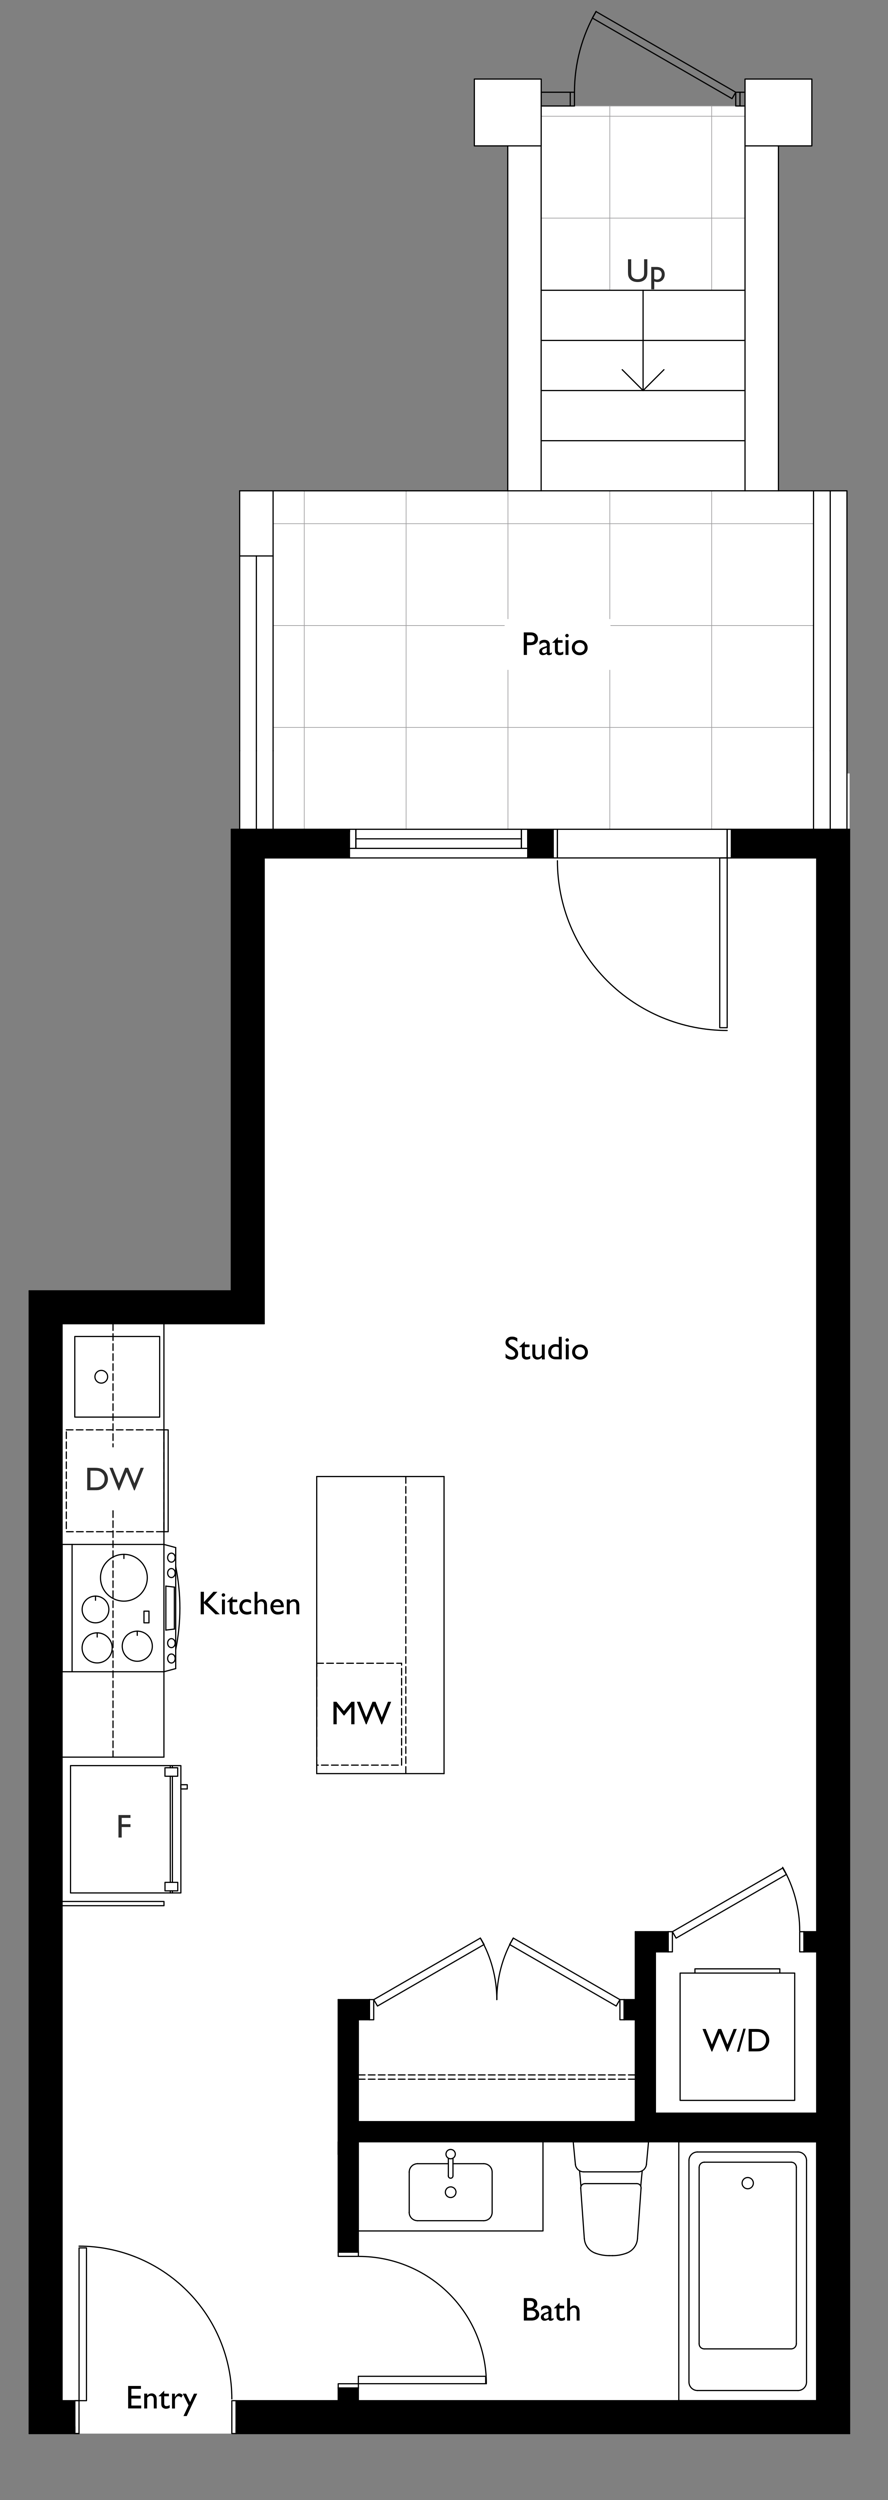 <?xml version="1.0" encoding="UTF-8"?> <svg xmlns="http://www.w3.org/2000/svg" xmlns:xlink="http://www.w3.org/1999/xlink" viewBox="0 0 216.56 609.68"><rect x="0" y="0" width="216.56" height="609.68" fill="#808080" stroke="none"/><defs><style> .cls-1 { stroke-dasharray: 0 0 1.63 .81; } .cls-1, .cls-2, .cls-3, .cls-4 { fill: none; } .cls-1, .cls-3 { stroke: #000; stroke-width: .29px; } .cls-1, .cls-3, .cls-4 { stroke-linecap: round; stroke-linejoin: round; } .cls-5 { clip-path: url(#clippath); } .cls-2, .cls-6, .cls-7, .cls-8, .cls-9, .cls-10 { stroke-width: 0px; } .cls-11 { mix-blend-mode: multiply; } .cls-12 { clip-path: url(#clippath-1); } .cls-13 { clip-path: url(#clippath-4); } .cls-14 { clip-path: url(#clippath-3); } .cls-15 { clip-path: url(#clippath-2); } .cls-16 { clip-path: url(#clippath-7); } .cls-17 { clip-path: url(#clippath-8); } .cls-18 { clip-path: url(#clippath-6); } .cls-19 { clip-path: url(#clippath-5); } .cls-20 { clip-path: url(#clippath-9); } .cls-21 { clip-path: url(#clippath-20); } .cls-22 { clip-path: url(#clippath-21); } .cls-23 { clip-path: url(#clippath-24); } .cls-24 { clip-path: url(#clippath-23); } .cls-25 { clip-path: url(#clippath-22); } .cls-26 { clip-path: url(#clippath-25); } .cls-27 { clip-path: url(#clippath-14); } .cls-28 { clip-path: url(#clippath-13); } .cls-29 { clip-path: url(#clippath-12); } .cls-30 { clip-path: url(#clippath-10); } .cls-31 { clip-path: url(#clippath-15); } .cls-32 { clip-path: url(#clippath-17); } .cls-33 { clip-path: url(#clippath-16); } .cls-34 { clip-path: url(#clippath-19); } .cls-35 { clip-path: url(#clippath-11); } .cls-36 { clip-path: url(#clippath-18); } .cls-4 { stroke: #9e9d9f; stroke-width: .17px; } .cls-37 { isolation: isolate; } .cls-7 { fill: #2d2d2d; } .cls-8 { fill: #fff; } .cls-9 { fill: #010101; } .cls-10 { fill-rule: evenodd; } </style><clipPath id="clippath"><rect class="cls-2" width="216.56" height="609.68"></rect></clipPath><clipPath id="clippath-1"><rect class="cls-2" x="1" y="1" width="214.56" height="607.68"></rect></clipPath><clipPath id="clippath-2"><rect class="cls-2" x="1" y="1" width="214.56" height="607.68"></rect></clipPath><clipPath id="clippath-3"><rect class="cls-2" x="1" y="1" width="214.56" height="607.68"></rect></clipPath><clipPath id="clippath-4"><rect class="cls-2" x="1" y="1" width="214.56" height="607.68"></rect></clipPath><clipPath id="clippath-5"><rect class="cls-2" x="1" y="1" width="214.56" height="607.68"></rect></clipPath><clipPath id="clippath-6"><rect class="cls-2" x="1" y="1" width="214.56" height="607.68"></rect></clipPath><clipPath id="clippath-7"><rect class="cls-2" x="1" y="1" width="214.56" height="607.68"></rect></clipPath><clipPath id="clippath-8"><rect class="cls-2" x="1" y="1" width="214.56" height="607.68"></rect></clipPath><clipPath id="clippath-9"><rect class="cls-2" x="1" y="1" width="214.56" height="607.68"></rect></clipPath><clipPath id="clippath-10"><rect class="cls-2" x="1" y="1" width="214.56" height="607.68"></rect></clipPath><clipPath id="clippath-11"><rect class="cls-2" x="1" y="1" width="214.56" height="607.68"></rect></clipPath><clipPath id="clippath-12"><rect class="cls-2" x="1" y="1" width="214.56" height="607.68"></rect></clipPath><clipPath id="clippath-13"><rect class="cls-2" x="1" y="1" width="214.56" height="607.68"></rect></clipPath><clipPath id="clippath-14"><rect class="cls-2" x="1" y="1" width="214.56" height="607.68"></rect></clipPath><clipPath id="clippath-15"><rect class="cls-2" x="1" y="1" width="214.56" height="607.68"></rect></clipPath><clipPath id="clippath-16"><rect class="cls-2" x="1" y="1" width="214.56" height="607.68"></rect></clipPath><clipPath id="clippath-17"><rect class="cls-2" x="1" y="1" width="214.56" height="607.68"></rect></clipPath><clipPath id="clippath-18"><rect class="cls-2" x="1" y="1" width="214.56" height="607.68"></rect></clipPath><clipPath id="clippath-19"><rect class="cls-2" x="1" y="1" width="214.56" height="607.68"></rect></clipPath><clipPath id="clippath-20"><rect class="cls-2" x="1" y="1" width="214.56" height="607.68"></rect></clipPath><clipPath id="clippath-21"><rect class="cls-2" x="1" y="1" width="214.56" height="607.68"></rect></clipPath><clipPath id="clippath-22"><rect class="cls-2" x="1" y="1" width="214.56" height="607.68"></rect></clipPath><clipPath id="clippath-23"><rect class="cls-2" x="1" y="1" width="214.56" height="607.68"></rect></clipPath><clipPath id="clippath-24"><rect class="cls-2" x="1" y="1" width="214.56" height="607.68"></rect></clipPath><clipPath id="clippath-25"><rect class="cls-2" x="1" y="1" width="214.56" height="607.68"></rect></clipPath></defs><g class="cls-37"><g id="Layer_2" data-name="Layer 2"><g id="Layer_1-2" data-name="Layer 1"><g class="cls-11"><g class="cls-5"><rect class="cls-8" x="115.68" y="19.28" width="16.3" height="16.3"></rect><rect class="cls-8" x="181.69" y="19.28" width="16.3" height="16.3"></rect><rect class="cls-8" x="123.83" y="25.85" width="66.01" height="93.84"></rect><rect class="cls-8" x="58.45" y="119.69" width="148.1" height="86.04"></rect><rect class="cls-8" x="61.49" y="188.62" width="145.7" height="404.84"></rect><rect class="cls-8" x="7.12" y="318.48" width="81.64" height="274.99"></rect><path class="cls-4" d="m198.4,127.71H66.6m56.4,24.84h-56.4m131.8,0h-49.46m49.46,24.84H66.6m106.96,24.84v-82.54m-24.84,31.21v-31.21m0,82.54v-38.81m-24.84-12.52v-31.21m0,82.54v-38.81m-24.84,38.81v-82.54m-24.84,82.54v-82.54"></path><path class="cls-4" d="m181.69,28.35h-49.71m49.71,24.84h-49.71m41.58,17.6V25.85m-24.84,44.94V25.85"></path><line class="cls-3" x1="156.83" y1="95.24" x2="156.83" y2="70.79"></line><line class="cls-4" x1="140.1" y1="25.85" x2="179.43" y2="25.85"></line><polygon class="cls-10" points="64.43 209.22 85.23 209.22 85.23 202.23 56.41 202.23 56.41 314.79 7.12 314.79 7.12 593.46 18.24 593.46 18.24 585.44 15.14 585.44 15.14 322.81 64.43 322.81 64.43 209.22"></polygon><polygon class="cls-10" points="207.19 202.23 178.38 202.23 178.38 209.22 199.17 209.22 199.17 471.07 196.07 471.07 196.07 475.99 199.17 475.99 199.17 515.32 159.84 515.32 159.84 475.99 162.95 475.99 162.95 471.07 154.93 471.07 154.93 487.63 152.21 487.63 152.21 492.55 154.93 492.55 154.93 517.39 87.39 517.39 87.39 492.55 90.11 492.55 90.11 487.63 82.48 487.63 82.48 549.22 87.39 549.22 87.39 522.3 199.17 522.3 199.17 585.44 87.39 585.44 87.39 582.34 82.48 582.34 82.48 585.44 57.57 585.44 57.57 593.46 207.19 593.46 207.19 202.23"></polygon><rect class="cls-6" x="128.7" y="202.23" width="6.21" height="6.99"></rect><line class="cls-3" x1="109.34" y1="527.65" x2="101.83" y2="527.65"></line><g class="cls-12"><path class="cls-3" d="m99.8,529.69c0-1.13.91-2.04,2.04-2.04"></path></g><line class="cls-3" x1="99.8" y1="529.69" x2="99.8" y2="539.51"></line><g class="cls-15"><path class="cls-3" d="m101.83,541.55c-1.13,0-2.04-.91-2.04-2.04"></path></g><line class="cls-3" x1="101.83" y1="541.55" x2="117.98" y2="541.55"></line><g class="cls-14"><path class="cls-3" d="m120.02,539.51c0,1.13-.91,2.04-2.04,2.04"></path></g><line class="cls-3" x1="120.02" y1="539.51" x2="120.02" y2="529.69"></line><g class="cls-13"><path class="cls-3" d="m117.98,527.65c1.13,0,2.04.91,2.04,2.04"></path></g><line class="cls-3" x1="117.98" y1="527.65" x2="110.47" y2="527.65"></line><line class="cls-3" x1="77.98" y1="202.23" x2="56.41" y2="202.23"></line><line class="cls-3" x1="15.14" y1="322.81" x2="64.43" y2="322.81"></line><line class="cls-3" x1="56.41" y1="314.79" x2="7.12" y2="314.79"></line><line class="cls-3" x1="15.14" y1="585.44" x2="15.14" y2="322.81"></line><line class="cls-3" x1="7.12" y1="314.79" x2="7.12" y2="593.46"></line><line class="cls-3" x1="178.38" y1="209.22" x2="178.38" y2="208.57"></line><line class="cls-3" x1="178.38" y1="209.22" x2="178.38" y2="202.23"></line><line class="cls-3" x1="85.23" y1="209.22" x2="85.23" y2="206.89"></line><line class="cls-3" x1="85.23" y1="202.88" x2="85.23" y2="202.23"></line><line class="cls-3" x1="134.91" y1="202.23" x2="128.7" y2="202.23"></line><line class="cls-3" x1="128.7" y1="202.23" x2="128.7" y2="202.88"></line><line class="cls-3" x1="128.7" y1="206.89" x2="128.7" y2="209.22"></line><line class="cls-3" x1="134.91" y1="209.22" x2="134.91" y2="208.57"></line><line class="cls-3" x1="134.91" y1="209.22" x2="134.91" y2="202.23"></line><line class="cls-3" x1="207.19" y1="202.23" x2="178.38" y2="202.23"></line><line class="cls-3" x1="85.23" y1="202.23" x2="77.98" y2="202.23"></line><line class="cls-3" x1="199.17" y1="209.22" x2="178.38" y2="209.22"></line><line class="cls-3" x1="134.91" y1="209.22" x2="128.7" y2="209.22"></line><line class="cls-3" x1="85.23" y1="209.22" x2="64.43" y2="209.22"></line><line class="cls-3" x1="7.12" y1="593.46" x2="19.28" y2="593.46"></line><line class="cls-3" x1="57.57" y1="593.46" x2="207.19" y2="593.46"></line><line class="cls-3" x1="57.57" y1="593.46" x2="57.57" y2="591.78"></line><line class="cls-3" x1="18.24" y1="593.46" x2="18.24" y2="591.78"></line><line class="cls-3" x1="57.57" y1="585.44" x2="82.48" y2="585.44"></line><line class="cls-3" x1="87.39" y1="585.44" x2="199.17" y2="585.44"></line><line class="cls-3" x1="57.57" y1="586.09" x2="57.57" y2="585.44"></line><line class="cls-3" x1="18.24" y1="593.46" x2="18.24" y2="585.44"></line><line class="cls-3" x1="199.17" y1="585.44" x2="199.17" y2="522.3"></line><line class="cls-3" x1="199.17" y1="515.32" x2="199.17" y2="475.99"></line><line class="cls-3" x1="199.17" y1="471.07" x2="199.17" y2="209.22"></line><line class="cls-3" x1="207.19" y1="593.46" x2="207.19" y2="202.23"></line><line class="cls-3" x1="15.14" y1="585.44" x2="19.28" y2="585.44"></line><line class="cls-3" x1="64.43" y1="322.81" x2="64.43" y2="209.22"></line><line class="cls-3" x1="56.41" y1="202.23" x2="56.41" y2="314.79"></line><line class="cls-3" x1="82.48" y1="522.31" x2="82.48" y2="549.22"></line><line class="cls-3" x1="82.48" y1="525.41" x2="82.48" y2="487.63"></line><line class="cls-3" x1="87.39" y1="522.31" x2="87.39" y2="549.22"></line><line class="cls-3" x1="87.39" y1="582.34" x2="87.39" y2="585.45"></line><line class="cls-3" x1="87.39" y1="517.39" x2="87.39" y2="492.55"></line><line class="cls-3" x1="87.39" y1="517.39" x2="154.93" y2="517.39"></line><line class="cls-3" x1="159.84" y1="515.32" x2="199.17" y2="515.32"></line><line class="cls-3" x1="87.39" y1="522.31" x2="199.17" y2="522.31"></line><line class="cls-3" x1="154.93" y1="471.07" x2="162.95" y2="471.07"></line><line class="cls-3" x1="196.07" y1="471.07" x2="199.17" y2="471.07"></line><line class="cls-3" x1="159.84" y1="475.99" x2="162.95" y2="475.99"></line><line class="cls-3" x1="196.07" y1="475.99" x2="199.17" y2="475.99"></line><line class="cls-3" x1="159.84" y1="515.32" x2="159.84" y2="475.99"></line><line class="cls-3" x1="154.93" y1="517.39" x2="154.93" y2="492.55"></line><line class="cls-3" x1="154.93" y1="487.63" x2="154.93" y2="471.07"></line><line class="cls-3" x1="87.39" y1="492.55" x2="90.11" y2="492.55"></line><line class="cls-3" x1="152.21" y1="492.55" x2="154.93" y2="492.55"></line><line class="cls-3" x1="82.48" y1="487.63" x2="90.11" y2="487.63"></line><line class="cls-3" x1="152.21" y1="487.63" x2="154.93" y2="487.63"></line><line class="cls-3" x1="152.21" y1="487.63" x2="152.21" y2="488.28"></line><line class="cls-3" x1="152.21" y1="487.63" x2="152.21" y2="492.55"></line><line class="cls-3" x1="90.11" y1="487.63" x2="90.11" y2="488.28"></line><line class="cls-3" x1="90.11" y1="487.63" x2="90.11" y2="492.55"></line><line class="cls-3" x1="196.07" y1="475.99" x2="196.07" y2="471.07"></line><line class="cls-3" x1="196.07" y1="471.72" x2="196.07" y2="471.07"></line><line class="cls-3" x1="162.95" y1="475.99" x2="162.95" y2="471.07"></line><line class="cls-3" x1="162.95" y1="471.72" x2="162.95" y2="471.07"></line><line class="cls-3" x1="82.48" y1="582.34" x2="87.39" y2="582.34"></line><line class="cls-3" x1="86.75" y1="582.34" x2="87.39" y2="582.34"></line><line class="cls-3" x1="82.48" y1="549.22" x2="87.39" y2="549.22"></line><line class="cls-3" x1="86.75" y1="549.22" x2="87.39" y2="549.22"></line><line class="cls-3" x1="82.48" y1="585.44" x2="82.48" y2="582.34"></line><rect class="cls-3" x="175.53" y="209.22" width="1.81" height="41.4"></rect><rect class="cls-3" x="177.34" y="202.23" width="1.03" height="6.99"></rect><rect class="cls-3" x="134.91" y="202.23" width="1.03" height="6.99"></rect><rect class="cls-3" x="19.28" y="548.18" width="1.81" height="37.26"></rect><rect class="cls-3" x="18.24" y="585.44" width="1.03" height="8.02"></rect><rect class="cls-3" x="56.54" y="585.44" width="1.03" height="8.02"></rect><rect class="cls-3" x="89.59" y="480.01" width="30.02" height="1.81" transform="translate(-226.44 116.73) rotate(-30)"></rect><rect class="cls-3" x="90.11" y="487.63" width="1.03" height="4.92"></rect><rect class="cls-3" x="151.18" y="487.63" width="1.03" height="4.92"></rect><rect class="cls-3" x="136.82" y="465.91" width="1.81" height="30.01" transform="translate(-347.62 359.73) rotate(-60)"></rect><rect class="cls-3" x="162.36" y="463.19" width="31.05" height="1.81" transform="translate(-208.22 151.12) rotate(-30)"></rect><rect class="cls-3" x="162.95" y="471.07" width="1.03" height="4.92"></rect><rect class="cls-3" x="195.03" y="471.07" width="1.03" height="4.92"></rect><rect class="cls-3" x="87.39" y="579.49" width="31.05" height="1.81"></rect><rect class="cls-3" x="82.48" y="581.31" width="4.92" height="1.03"></rect><rect class="cls-3" x="82.48" y="549.22" width="4.92" height="1.03"></rect><g class="cls-19"><path class="cls-3" d="m177.34,251.3c-10.98,0-21.51-4.36-29.27-12.13-7.76-7.76-12.13-18.29-12.13-29.27"></path><path class="cls-3" d="m19.28,547.75c9.88,0,19.36,3.93,26.35,10.91s10.91,16.47,10.91,26.35"></path><path class="cls-3" d="m117.14,472.63c2.63,4.56,4.02,9.74,4.02,15.01"></path><path class="cls-3" d="m121.16,487.63c0-5.27,1.39-10.44,4.02-15.01"></path><path class="cls-3" d="m195.03,470.89c0-5.45-1.44-10.8-4.16-15.52"></path><path class="cls-3" d="m87.56,550.26c8.23,0,16.13,3.27,21.96,9.09,5.82,5.82,9.09,13.72,9.09,21.96"></path></g><rect class="cls-3" x="135.94" y="202.23" width="41.4" height="6.99"></rect><rect class="cls-3" x="86.78" y="202.23" width="40.36" height="4.66"></rect><line class="cls-3" x1="128.7" y1="209.22" x2="85.23" y2="209.22"></line><line class="cls-3" x1="86.78" y1="204.56" x2="127.14" y2="204.56"></line><line class="cls-3" x1="42.05" y1="461.62" x2="42.05" y2="461.11"></line><rect class="cls-3" x="17.2" y="430.57" width="26.91" height="31.05"></rect><rect class="cls-3" x="40.24" y="459.04" width="3.11" height="2.07"></rect><line class="cls-3" x1="42.05" y1="459.04" x2="42.04" y2="433.16"></line><line class="cls-3" x1="41.53" y1="459.04" x2="41.52" y2="433.16"></line><line class="cls-3" x1="41.53" y1="461.62" x2="41.53" y2="461.11"></line><rect class="cls-3" x="40.23" y="431.09" width="3.11" height="2.07"></rect><line class="cls-3" x1="42.04" y1="431.09" x2="42.04" y2="430.57"></line><line class="cls-3" x1="41.52" y1="431.09" x2="41.52" y2="430.57"></line><rect class="cls-3" x="44.11" y="435.23" width="1.55" height="1.03"></rect><polyline class="cls-3" points="169.48 481.16 169.48 480.13 190.18 480.13 190.18 481.16"></polyline><rect class="cls-3" x="165.86" y="481.16" width="27.95" height="31.05"></rect><rect class="cls-3" x="39.98" y="348.69" width="1.03" height="24.84"></rect><rect class="cls-1" x="16.17" y="348.69" width="23.8" height="24.84"></rect><rect class="cls-3" x="85.23" y="202.23" width="1.55" height="4.66"></rect><rect class="cls-3" x="127.14" y="202.23" width="1.55" height="4.66"></rect><line class="cls-3" x1="39.98" y1="428.5" x2="15.14" y2="428.5"></line><polyline class="cls-3" points="15.14 464.73 39.99 464.73 39.99 463.7 15.14 463.7"></polyline><line class="cls-3" x1="39.98" y1="322.81" x2="39.98" y2="428.5"></line><polyline class="cls-3" points="87.39 544.05 132.42 544.05 132.42 522.31"></polyline><line class="cls-1" x1="27.56" y1="322.81" x2="27.56" y2="352.83"></line><line class="cls-1" x1="27.56" y1="368.43" x2="27.56" y2="428.5"></line><line class="cls-1" x1="87.39" y1="507.04" x2="154.93" y2="507.04"></line><line class="cls-1" x1="87.39" y1="506" x2="154.93" y2="506"></line><g class="cls-18"><path class="cls-3" d="m182.35,531.02c-.76,0-1.37.61-1.37,1.37s.61,1.37,1.37,1.37,1.37-.61,1.37-1.37-.61-1.37-1.37-1.37Z"></path></g><line class="cls-3" x1="199.17" y1="585.44" x2="199.17" y2="522.31"></line><line class="cls-3" x1="199.17" y1="522.31" x2="165.54" y2="522.31"></line><line class="cls-3" x1="165.54" y1="522.31" x2="165.54" y2="585.44"></line><line class="cls-3" x1="165.54" y1="585.44" x2="199.17" y2="585.44"></line><line class="cls-3" x1="194.21" y1="571.57" x2="194.21" y2="528.52"></line><g class="cls-16"><path class="cls-3" d="m194.21,528.52c0-.68-.56-1.24-1.24-1.24"></path></g><line class="cls-3" x1="192.96" y1="527.28" x2="171.75" y2="527.28"></line><g class="cls-17"><path class="cls-3" d="m171.75,527.28c-.69,0-1.24.56-1.24,1.24"></path></g><line class="cls-3" x1="170.5" y1="528.52" x2="170.5" y2="571.57"></line><g class="cls-20"><path class="cls-3" d="m170.5,571.57c0,.69.55,1.24,1.24,1.24"></path></g><line class="cls-3" x1="171.75" y1="572.81" x2="192.96" y2="572.81"></line><g class="cls-30"><path class="cls-3" d="m192.96,572.81c.69,0,1.24-.56,1.24-1.24"></path></g><line class="cls-3" x1="196.69" y1="580.89" x2="196.69" y2="526.87"></line><g class="cls-35"><path class="cls-3" d="m196.69,526.86c0-1.14-.93-2.07-2.07-2.07"></path></g><line class="cls-3" x1="194.62" y1="524.79" x2="170.09" y2="524.79"></line><g class="cls-29"><path class="cls-3" d="m170.09,524.79c-1.14,0-2.07.93-2.07,2.07"></path></g><line class="cls-3" x1="168.02" y1="526.86" x2="168.02" y2="580.89"></line><g class="cls-28"><path class="cls-3" d="m168.02,580.89c0,1.14.93,2.07,2.07,2.07"></path></g><line class="cls-3" x1="170.09" y1="582.96" x2="194.62" y2="582.96"></line><g class="cls-27"><path class="cls-3" d="m194.62,582.96c1.14,0,2.07-.93,2.07-2.07"></path></g><line class="cls-3" x1="142.5" y1="545.93" x2="141.62" y2="533.6"></line><g class="cls-31"><path class="cls-3" d="m141.62,533.6c-.02-.28.08-.56.27-.77.19-.21.46-.32.75-.32"></path><path class="cls-3" d="m148.56,550.07c-1.17,0-2.33-.21-3.42-.62"></path><path class="cls-3" d="m145.14,549.45c-1.49-.56-2.52-1.93-2.63-3.52"></path><path class="cls-3" d="m152.83,549.45c-1.1.41-2.25.62-3.42.62"></path><path class="cls-3" d="m155.46,545.93c-.11,1.59-1.14,2.96-2.63,3.52"></path></g><line class="cls-3" x1="156.34" y1="533.6" x2="155.46" y2="545.93"></line><g class="cls-33"><path class="cls-3" d="m155.33,532.51c.28,0,.55.12.74.32.19.21.29.48.27.77"></path></g><line class="cls-3" x1="142.64" y1="532.51" x2="155.33" y2="532.51"></line><line class="cls-3" x1="158.16" y1="522.31" x2="157.65" y2="527.79"></line><g class="cls-32"><path class="cls-3" d="m157.65,527.79c-.1,1.05-.98,1.85-2.03,1.85"></path></g><line class="cls-3" x1="155.62" y1="529.64" x2="142.35" y2="529.64"></line><g class="cls-36"><path class="cls-3" d="m142.35,529.64c-1.05,0-1.93-.8-2.03-1.84"></path></g><line class="cls-3" x1="140.32" y1="527.8" x2="139.79" y2="522.31"></line><line class="cls-3" x1="139.79" y1="522.31" x2="158.16" y2="522.31"></line><line class="cls-3" x1="156.62" y1="529.37" x2="156.26" y2="533.13"></line><line class="cls-3" x1="141.34" y1="529.37" x2="141.68" y2="533.19"></line><line class="cls-3" x1="148.56" y1="550.07" x2="149.41" y2="550.07"></line><line class="cls-3" x1="39.98" y1="407.68" x2="15.14" y2="407.68"></line><line class="cls-3" x1="15.14" y1="376.63" x2="39.98" y2="376.63"></line><line class="cls-3" x1="17.58" y1="407.68" x2="17.58" y2="376.63"></line><g class="cls-34"><path class="cls-3" d="m27.36,401.86c0-2.02-1.64-3.67-3.67-3.67s-3.67,1.64-3.67,3.67,1.64,3.67,3.67,3.67,3.67-1.64,3.67-3.67Z"></path><path class="cls-3" d="m26.55,392.49c0-1.8-1.46-3.26-3.26-3.26s-3.26,1.46-3.26,3.26,1.46,3.26,3.26,3.26,3.26-1.46,3.26-3.26Z"></path><path class="cls-3" d="m35.92,384.75c0-3.15-2.56-5.7-5.7-5.7s-5.71,2.55-5.71,5.7,2.56,5.71,5.71,5.71,5.7-2.56,5.7-5.71Z"></path><circle class="cls-3" cx="33.48" cy="401.45" r="3.67" transform="translate(-151.08 43.37) rotate(-22.5)"></circle></g><line class="cls-3" x1="23.7" y1="398.19" x2="23.7" y2="399.21"></line><line class="cls-3" x1="23.29" y1="389.23" x2="23.29" y2="390.25"></line><line class="cls-3" x1="33.47" y1="398.81" x2="33.47" y2="397.79"></line><line class="cls-3" x1="30.22" y1="379.04" x2="30.22" y2="380.06"></line><rect class="cls-3" x="35.11" y="392.9" width="1.22" height="2.85"></rect><line class="cls-3" x1="39.98" y1="407.68" x2="42.85" y2="406.91"></line><line class="cls-3" x1="42.85" y1="406.91" x2="42.85" y2="377.4"></line><line class="cls-3" x1="39.98" y1="376.63" x2="42.85" y2="377.4"></line><g class="cls-21"><path class="cls-3" d="m42.85,402.27c1.36-6.67,1.36-13.55,0-20.23"></path><path class="cls-3" d="m40.88,404.45c0-.6.41-1.1.92-1.1s.92.49.92,1.1-.41,1.1-.92,1.1-.92-.49-.92-1.1Z"></path><path class="cls-3" d="m40.88,400.7c0-.61.41-1.1.92-1.1s.92.49.92,1.1-.41,1.1-.92,1.1-.92-.49-.92-1.1Z"></path><path class="cls-3" d="m40.88,379.85c0,.61.41,1.1.92,1.1s.92-.49.92-1.1-.41-1.1-.92-1.1-.92.49-.92,1.1Z"></path><path class="cls-3" d="m40.88,383.61c0,.61.41,1.1.92,1.1s.92-.49.92-1.1-.41-1.1-.92-1.1-.92.49-.92,1.1Z"></path></g><line class="cls-3" x1="40.45" y1="397.52" x2="42.52" y2="397.27"></line><line class="cls-3" x1="40.45" y1="386.79" x2="42.52" y2="387.04"></line><line class="cls-3" x1="40.45" y1="386.79" x2="40.45" y2="397.52"></line><line class="cls-3" x1="42.52" y1="397.27" x2="42.52" y2="387.04"></line><line class="cls-3" x1="15.14" y1="407.68" x2="15.14" y2="376.63"></line><line class="cls-3" x1="77.24" y1="432.52" x2="77.24" y2="360.07"></line><line class="cls-3" x1="77.24" y1="432.52" x2="108.29" y2="432.52"></line><line class="cls-3" x1="77.24" y1="360.07" x2="108.29" y2="360.07"></line><rect class="cls-1" x="77.24" y="405.61" width="20.7" height="24.84"></rect><rect class="cls-3" x="18.24" y="325.92" width="20.7" height="19.66"></rect><g class="cls-22"><path class="cls-3" d="m24.7,337.29c.86,0,1.55-.7,1.55-1.55s-.69-1.55-1.55-1.55-1.55.7-1.55,1.55.69,1.55,1.55,1.55Z"></path></g><line class="cls-3" x1="206.55" y1="119.69" x2="58.45" y2="119.69"></line><line class="cls-3" x1="66.6" y1="135.58" x2="58.45" y2="135.58"></line><line class="cls-3" x1="181.69" y1="107.47" x2="131.97" y2="107.47"></line><line class="cls-3" x1="181.69" y1="95.24" x2="131.97" y2="95.24"></line><line class="cls-3" x1="181.69" y1="83.02" x2="131.97" y2="83.02"></line><g class="cls-25"><path class="cls-3" d="m198.45,119.69s-.05.02-.05.05"></path></g><line class="cls-3" x1="206.55" y1="183.09" x2="206.55" y2="119.69"></line><line class="cls-3" x1="202.47" y1="183.09" x2="202.47" y2="119.69"></line><line class="cls-3" x1="198.4" y1="183.09" x2="198.4" y2="119.74"></line><line class="cls-3" x1="181.69" y1="35.58" x2="181.69" y2="119.69"></line><line class="cls-3" x1="189.84" y1="35.58" x2="189.84" y2="119.69"></line><line class="cls-3" x1="131.97" y1="35.58" x2="131.97" y2="119.69"></line><line class="cls-3" x1="123.83" y1="35.58" x2="123.83" y2="119.69"></line><rect class="cls-3" x="115.68" y="19.28" width="16.3" height="16.3"></rect><rect class="cls-3" x="181.69" y="19.28" width="16.3" height="16.3"></rect><line class="cls-3" x1="139.07" y1="22.49" x2="131.97" y2="22.49"></line><line class="cls-3" x1="139.07" y1="25.85" x2="131.97" y2="25.85"></line><line class="cls-3" x1="180.46" y1="22.49" x2="181.69" y2="22.49"></line><line class="cls-3" x1="180.46" y1="25.85" x2="181.69" y2="25.85"></line><line class="cls-3" x1="156.83" y1="95.24" x2="161.92" y2="90.15"></line><line class="cls-3" x1="156.83" y1="95.24" x2="151.74" y2="90.15"></line><line class="cls-3" x1="181.69" y1="70.79" x2="131.97" y2="70.79"></line><line class="cls-3" x1="66.6" y1="183.09" x2="66.6" y2="119.69"></line><line class="cls-3" x1="62.52" y1="183.09" x2="62.52" y2="135.58"></line><line class="cls-3" x1="58.45" y1="183.09" x2="58.45" y2="119.69"></line><line class="cls-3" x1="206.55" y1="183.09" x2="206.55" y2="202.23"></line><line class="cls-3" x1="202.47" y1="183.09" x2="202.47" y2="202.23"></line><line class="cls-3" x1="198.4" y1="183.09" x2="198.4" y2="202.23"></line><line class="cls-3" x1="66.6" y1="183.09" x2="66.6" y2="202.23"></line><line class="cls-3" x1="62.52" y1="183.09" x2="62.52" y2="202.23"></line><line class="cls-3" x1="58.45" y1="183.09" x2="58.45" y2="202.23"></line><g class="cls-24"><path class="cls-3" d="m109.9,526.45c-.63,0-1.14-.51-1.14-1.14s.51-1.14,1.14-1.14,1.14.51,1.14,1.14-.51,1.14-1.14,1.14Z"></path></g><line class="cls-3" x1="109.34" y1="530.62" x2="109.34" y2="526.3"></line><line class="cls-3" x1="110.47" y1="530.62" x2="110.47" y2="526.3"></line><g class="cls-23"><path class="cls-3" d="m110.47,530.62c0,.31-.26.57-.57.57s-.57-.25-.57-.57"></path><path class="cls-3" d="m111.2,534.6c0,.34-.14.67-.38.92-.24.24-.57.38-.92.38-.71,0-1.29-.58-1.29-1.3,0-.34.14-.67.38-.92.24-.24.57-.38.92-.38.72,0,1.3.58,1.3,1.3Z"></path></g><line class="cls-3" x1="108.29" y1="360.07" x2="108.29" y2="432.52"></line><line class="cls-1" x1="98.97" y1="360.07" x2="98.97" y2="432.52"></line><g class="cls-26"><path class="cls-3" d="m140.1,22.43c0-6.9,1.82-13.68,5.27-19.66"></path></g><rect class="cls-3" x="161.04" y="-6.22" width="1.81" height="39.33" transform="translate(69.33 146.97) rotate(-60)"></rect><rect class="cls-3" x="179.43" y="22.49" width="1.03" height="3.36"></rect><rect class="cls-3" x="139.07" y="22.49" width="1.03" height="3.36"></rect><g><path class="cls-7" d="m157.08,63.22h.79v3.12c0,.42-.03.74-.09.96s-.14.39-.23.54c-.09.14-.2.27-.33.38-.43.37-1,.56-1.71.56s-1.29-.19-1.72-.56c-.13-.12-.24-.24-.33-.39-.09-.14-.17-.32-.22-.52-.06-.21-.09-.53-.09-.97v-3.11h.79v3.12c0,.52.06.88.18,1.08.12.2.3.36.54.49.24.12.53.18.85.18.47,0,.85-.12,1.14-.37.16-.13.27-.29.33-.46.07-.18.1-.48.1-.92v-3.12Z"></path><path class="cls-7" d="m158.82,70.56v-5.46h1.25c.64,0,1.14.16,1.5.48s.54.77.54,1.34c0,.54-.17.99-.5,1.34-.34.35-.76.52-1.29.52-.23,0-.49-.05-.76-.15v1.93h-.73Zm1.24-4.79h-.51v2.23c.22.11.45.17.69.17.33,0,.61-.12.82-.35.21-.23.32-.53.32-.9,0-.24-.05-.44-.15-.62-.1-.18-.24-.31-.41-.4s-.43-.12-.76-.12Z"></path></g><g><path class="cls-9" d="m178.91,494.79h.78l-2.22,5.51h-.17l-1.79-4.46-1.81,4.46h-.17l-2.21-5.51h.79l1.51,3.79,1.52-3.79h.74l1.53,3.79,1.5-3.79Z"></path><path class="cls-9" d="m179.71,500.35l1.58-5.64h.57l-1.58,5.64h-.57Z"></path><path class="cls-9" d="m182.57,500.27v-5.48h1.85c.75,0,1.34.11,1.77.34.43.22.78.55,1.04.99.26.43.38.91.38,1.42,0,.37-.07.72-.21,1.05-.14.34-.34.63-.61.88-.27.26-.58.46-.93.59-.21.08-.4.14-.57.16s-.5.04-.99.04h-1.74Zm1.77-4.78h-.98v4.08h1.01c.39,0,.7-.03.92-.08s.4-.12.54-.2c.15-.08.28-.18.4-.3.39-.39.58-.89.58-1.49s-.2-1.07-.6-1.44c-.15-.14-.32-.25-.5-.34-.19-.09-.37-.15-.54-.18-.17-.03-.44-.04-.82-.04Z"></path></g><g><path class="cls-7" d="m21.27,363.42v-5.48h1.85c.75,0,1.34.11,1.77.34.44.22.78.55,1.04.99.26.43.39.91.39,1.42,0,.37-.07.72-.21,1.05-.14.34-.34.63-.6.88-.27.26-.58.46-.93.59-.21.08-.4.14-.57.16-.17.03-.5.04-.99.04h-1.74Zm1.77-4.78h-.98v4.08h1.01c.39,0,.7-.03.92-.08.22-.05.4-.12.54-.2.15-.08.28-.18.4-.3.39-.39.58-.89.58-1.49s-.2-1.07-.6-1.44c-.15-.14-.31-.25-.5-.34-.19-.09-.37-.15-.54-.18-.17-.03-.44-.04-.82-.04Z"></path><path class="cls-7" d="m34.3,357.94h.78l-2.22,5.51h-.17l-1.8-4.46-1.81,4.46h-.17l-2.21-5.51h.79l1.51,3.79,1.52-3.79h.74l1.53,3.79,1.5-3.79Z"></path></g><path class="cls-7" d="m28.89,442.62h2.93v.7h-2.14v1.53h2.14v.7h-2.14v2.56h-.79v-5.49Z"></path><g><path class="cls-9" d="m52.04,388.18h.98l-2.38,2.61,2.97,2.88h-1.07l-2.81-2.71v2.71h-.79v-5.49h.79v2.51l2.31-2.51Z"></path><path class="cls-9" d="m54.48,388.54c.12,0,.22.04.3.12s.13.18.13.3-.04.21-.13.3-.18.13-.3.13c-.11,0-.21-.04-.29-.13-.08-.08-.13-.18-.13-.3s.04-.21.13-.29c.08-.08.18-.13.29-.13Zm-.35,1.52h.72v3.62h-.72v-3.62Z"></path><path class="cls-9" d="m55.37,390.63l1.34-1.32v.75h1.14v.64h-1.14v1.77c0,.41.17.62.52.62.26,0,.53-.08.81-.25v.67c-.28.15-.58.23-.9.23s-.6-.1-.82-.29c-.07-.06-.12-.12-.17-.2-.04-.07-.08-.17-.11-.28-.03-.12-.05-.34-.05-.67v-1.6h-.63v-.07Z"></path><path class="cls-9" d="m61.27,392.83v.71c-.36.13-.71.2-1.05.2-.57,0-1.02-.17-1.35-.5-.34-.33-.5-.78-.5-1.35s.16-1.03.49-1.38.76-.52,1.29-.52c.19,0,.35.02.5.05s.33.1.55.2v.76c-.36-.23-.7-.35-1.01-.35s-.59.11-.79.34-.31.52-.31.87c0,.37.11.66.34.88.22.22.53.33.91.33.27,0,.59-.08.95-.24Z"></path><path class="cls-9" d="m62.07,388.18h.72v2.35c.3-.36.67-.55,1.11-.55.24,0,.46.06.65.18.19.12.33.29.43.5.09.21.14.53.14.95v2.06h-.72v-2.24c0-.26-.06-.48-.19-.64-.13-.16-.3-.24-.51-.24-.16,0-.31.04-.44.12-.14.08-.29.22-.46.41v2.59h-.72v-5.49Z"></path><path class="cls-9" d="m69.19,391.93h-2.54c.02.35.13.62.35.83.21.2.49.31.83.31.47,0,.91-.15,1.31-.44v.7c-.22.15-.44.25-.65.31-.22.06-.47.09-.76.09-.4,0-.72-.08-.97-.25-.25-.17-.44-.39-.59-.67-.15-.28-.22-.6-.22-.97,0-.55.16-1,.47-1.34s.72-.52,1.21-.52.86.17,1.15.5c.29.33.43.78.43,1.35v.09Zm-2.53-.43h1.82c-.02-.29-.1-.51-.26-.66-.15-.15-.36-.23-.61-.23s-.47.08-.63.23c-.16.15-.27.38-.32.66Z"></path><path class="cls-9" d="m70.68,390.06v.46c.32-.35.68-.53,1.09-.53.23,0,.44.06.63.17.19.12.34.28.44.48s.15.52.15.96v2.07h-.72v-2.06c0-.37-.06-.63-.17-.79-.11-.16-.3-.24-.57-.24-.34,0-.62.17-.86.51v2.58h-.73v-3.62h.73Z"></path></g><g><path class="cls-9" d="m129.61,565.9h-1.86v-5.49h1.44c.45,0,.81.06,1.06.18.25.12.45.29.58.5.13.21.2.46.2.74,0,.54-.28.93-.84,1.16.4.08.72.24.96.5.24.25.36.56.36.91,0,.28-.07.53-.22.75-.14.22-.36.4-.63.54-.28.14-.63.21-1.05.21Zm-.4-4.79h-.68v1.65h.52c.42,0,.72-.08.89-.24.18-.16.27-.37.27-.62,0-.53-.34-.79-1.01-.79Zm.06,2.35h-.74v1.74h.77c.43,0,.72-.03.87-.1.15-.07.28-.17.37-.31.09-.14.14-.29.14-.46s-.05-.32-.15-.46c-.1-.14-.24-.24-.42-.31s-.47-.1-.86-.1Z"></path><path class="cls-9" d="m134.46,563.72v1.54c0,.12.04.18.12.18s.22-.06.41-.19v.44c-.16.1-.29.18-.39.21-.1.04-.2.06-.31.06-.31,0-.49-.12-.54-.36-.3.24-.63.35-.97.35-.25,0-.46-.08-.63-.25-.17-.17-.25-.38-.25-.63,0-.23.08-.43.25-.61s.4-.32.7-.43l.92-.31v-.19c0-.43-.22-.65-.65-.65-.39,0-.77.2-1.14.61v-.78c.28-.33.68-.49,1.2-.49.39,0,.7.1.94.31.08.07.15.15.21.26.06.11.1.22.12.33.02.11.03.32.03.62Zm-.7,1.46v-1.07l-.48.18c-.24.1-.42.19-.52.29-.1.1-.15.22-.15.37s.05.27.14.37c.1.09.22.14.37.14.23,0,.44-.09.63-.28Z"></path><path class="cls-9" d="m135.11,562.86l1.34-1.32v.75h1.14v.64h-1.14v1.77c0,.41.17.62.51.62.26,0,.53-.08.81-.25v.67c-.28.15-.58.23-.9.23s-.6-.1-.82-.29c-.07-.06-.12-.12-.17-.2-.04-.07-.08-.17-.11-.28-.03-.12-.04-.34-.04-.67v-1.6h-.63v-.07Z"></path><path class="cls-9" d="m138.29,560.41h.72v2.35c.3-.36.67-.55,1.11-.55.24,0,.46.06.65.18.19.12.33.29.43.5.09.21.14.53.14.95v2.06h-.71v-2.24c0-.26-.06-.48-.19-.64s-.3-.24-.51-.24c-.16,0-.3.04-.44.12-.14.08-.29.22-.46.41v2.59h-.72v-5.49Z"></path></g><g><path class="cls-9" d="m31.26,581.85h3.11v.7h-2.33v1.67h2.25v.7h-2.25v1.71h2.4v.7h-3.19v-5.48Z"></path><path class="cls-9" d="m35.91,583.73v.46c.32-.35.68-.53,1.09-.53.23,0,.44.06.63.17.19.12.34.28.44.48s.15.52.15.96v2.07h-.72v-2.06c0-.37-.06-.63-.17-.79-.11-.16-.3-.24-.57-.24-.34,0-.62.17-.86.51v2.58h-.73v-3.62h.73Z"></path><path class="cls-9" d="m38.71,584.3l1.34-1.32v.75h1.14v.64h-1.14v1.77c0,.41.17.62.52.62.26,0,.53-.08.81-.25v.67c-.28.15-.58.23-.9.23s-.6-.1-.82-.29c-.07-.06-.12-.12-.17-.2-.04-.07-.08-.17-.11-.28-.03-.12-.05-.34-.05-.67v-1.6h-.63v-.07Z"></path><path class="cls-9" d="m42.66,583.73v.83l.04-.06c.35-.56.69-.84,1.04-.84.27,0,.55.14.85.41l-.38.63c-.25-.24-.48-.35-.69-.35-.23,0-.43.11-.6.33-.17.22-.25.48-.25.78v1.89h-.72v-3.62h.72Z"></path><path class="cls-9" d="m47.3,583.73h.8l-2.56,5.46h-.8l1.23-2.62-1.4-2.84h.81l.98,2.04.94-2.04Z"></path></g><g><path class="cls-9" d="m124.92,329.19l-.6-.36c-.38-.23-.64-.45-.8-.67-.16-.22-.24-.48-.24-.76,0-.43.15-.78.45-1.05.3-.27.69-.4,1.17-.4s.88.13,1.26.39v.89c-.4-.38-.82-.57-1.28-.57-.26,0-.47.06-.63.18-.17.12-.25.27-.25.46,0,.16.06.32.18.46.12.14.32.29.59.45l.6.36c.67.4,1,.91,1,1.53,0,.44-.15.8-.44,1.07s-.68.41-1.15.41c-.54,0-1.04-.17-1.48-.5v-1c.42.54.92.81,1.47.81.25,0,.45-.07.62-.21.16-.14.25-.31.25-.51,0-.33-.24-.65-.72-.95Z"></path><path class="cls-9" d="m126.65,328.45l1.34-1.32v.75h1.14v.64h-1.14v1.77c0,.41.17.62.51.62.26,0,.53-.08.81-.25v.67c-.28.15-.58.23-.9.23s-.6-.1-.82-.29c-.07-.06-.12-.12-.17-.2-.04-.07-.08-.17-.11-.28-.03-.12-.04-.34-.04-.67v-1.6h-.63v-.07Z"></path><path class="cls-9" d="m132.14,331.49v-.46c-.15.17-.33.3-.52.39-.2.09-.39.14-.58.14-.23,0-.44-.06-.63-.17-.19-.11-.34-.27-.44-.46s-.15-.52-.15-.97v-2.07h.72v2.06c0,.38.05.64.16.79.11.15.3.23.57.23.34,0,.63-.17.87-.5v-2.58h.71v3.62h-.71Z"></path><path class="cls-9" d="m136.27,326h.72v5.49h-1.53c-.53,0-.96-.17-1.28-.51s-.48-.79-.48-1.36c0-.53.17-.97.5-1.31.33-.34.76-.52,1.28-.52.24,0,.5.05.79.15v-1.95Zm0,4.88v-2.29c-.22-.11-.45-.17-.68-.17-.36,0-.64.12-.85.35s-.32.55-.32.94c0,.37.09.66.28.86.11.12.23.2.35.24s.34.06.66.06h.55Z"></path><path class="cls-9" d="m138.33,326.35c.12,0,.22.04.3.12.08.08.12.18.12.3s-.04.21-.12.3c-.08.08-.19.13-.3.13-.11,0-.21-.04-.29-.13s-.13-.18-.13-.3.04-.21.13-.29.18-.13.29-.13Zm-.35,1.52h.72v3.62h-.72v-3.62Z"></path><path class="cls-9" d="m141.46,327.87c.55,0,1.01.18,1.37.53.36.36.55.8.55,1.34s-.18.95-.55,1.3-.83.52-1.4.52-1-.17-1.36-.52-.55-.79-.55-1.31.18-.97.55-1.32.83-.53,1.39-.53Zm-.04.64c-.34,0-.62.11-.84.34-.22.23-.33.51-.33.86s.11.63.34.85c.22.22.51.33.87.33s.64-.11.86-.33c.22-.22.34-.5.34-.85s-.12-.63-.35-.85c-.23-.23-.53-.34-.88-.34Z"></path></g><g><path class="cls-9" d="m85.71,415h.74v5.49h-.79v-4.27l-1.69,2.12h-.15l-1.71-2.12v4.27h-.79v-5.49h.74l1.82,2.25,1.81-2.25Z"></path><path class="cls-9" d="m94.62,415h.78l-2.22,5.51h-.17l-1.8-4.46-1.81,4.46h-.17l-2.21-5.51h.79l1.51,3.79,1.52-3.79h.74l1.53,3.79,1.5-3.79Z"></path></g><g><path class="cls-9" d="m127.73,159.72v-5.5h1.74c.52,0,.94.14,1.25.42.31.28.47.66.47,1.14,0,.32-.08.6-.24.85-.16.25-.38.43-.66.54-.28.11-.68.17-1.2.17h-.58v2.38h-.79Zm1.6-4.8h-.81v1.72h.86c.32,0,.57-.08.74-.23s.26-.37.26-.65c0-.56-.35-.85-1.04-.85Z"></path><path class="cls-9" d="m134.05,157.54v1.54c0,.12.04.18.12.18s.22-.06.41-.19v.44c-.16.1-.29.18-.39.21-.1.04-.2.06-.31.06-.31,0-.49-.12-.54-.36-.3.24-.63.35-.97.35-.25,0-.46-.08-.63-.25-.17-.17-.25-.38-.25-.63,0-.23.08-.43.25-.61.16-.18.4-.32.7-.43l.92-.31v-.19c0-.44-.22-.65-.65-.65-.39,0-.77.2-1.14.6v-.78c.28-.33.68-.49,1.2-.49.39,0,.7.1.94.31.08.07.15.15.21.26.06.11.1.22.12.33.02.11.03.32.03.62Zm-.7,1.46v-1.07l-.48.19c-.24.1-.42.19-.52.29-.1.1-.15.22-.15.37s.05.27.14.37c.1.09.22.14.37.14.23,0,.44-.09.63-.28Z"></path><path class="cls-9" d="m134.71,156.68l1.34-1.32v.75h1.14v.64h-1.14v1.77c0,.41.17.62.51.62.26,0,.53-.09.81-.26v.67c-.28.15-.58.23-.9.23s-.6-.1-.82-.29c-.07-.06-.12-.12-.17-.19-.04-.07-.08-.17-.11-.28s-.04-.34-.04-.67v-1.6h-.63v-.07Z"></path><path class="cls-9" d="m138.27,154.58c.12,0,.22.04.3.12.08.08.12.18.12.3s-.04.21-.12.3c-.08.08-.19.13-.3.13-.11,0-.21-.04-.29-.13-.08-.09-.13-.18-.13-.3s.04-.21.13-.29c.08-.08.18-.13.29-.13Zm-.35,1.52h.72v3.62h-.72v-3.62Z"></path><path class="cls-9" d="m141.39,156.09c.55,0,1.01.18,1.37.53s.55.8.55,1.34-.18.95-.55,1.3c-.37.34-.83.52-1.4.52s-1-.17-1.36-.52c-.36-.35-.55-.79-.55-1.31s.18-.97.55-1.32c.37-.35.83-.53,1.39-.53Zm-.04.64c-.34,0-.62.11-.84.34-.22.23-.33.51-.33.86s.11.63.34.85c.22.22.51.33.87.33s.64-.11.86-.33c.22-.22.34-.5.34-.85s-.12-.63-.35-.85c-.23-.23-.53-.34-.88-.34Z"></path></g></g></g></g></g></g></svg> 
